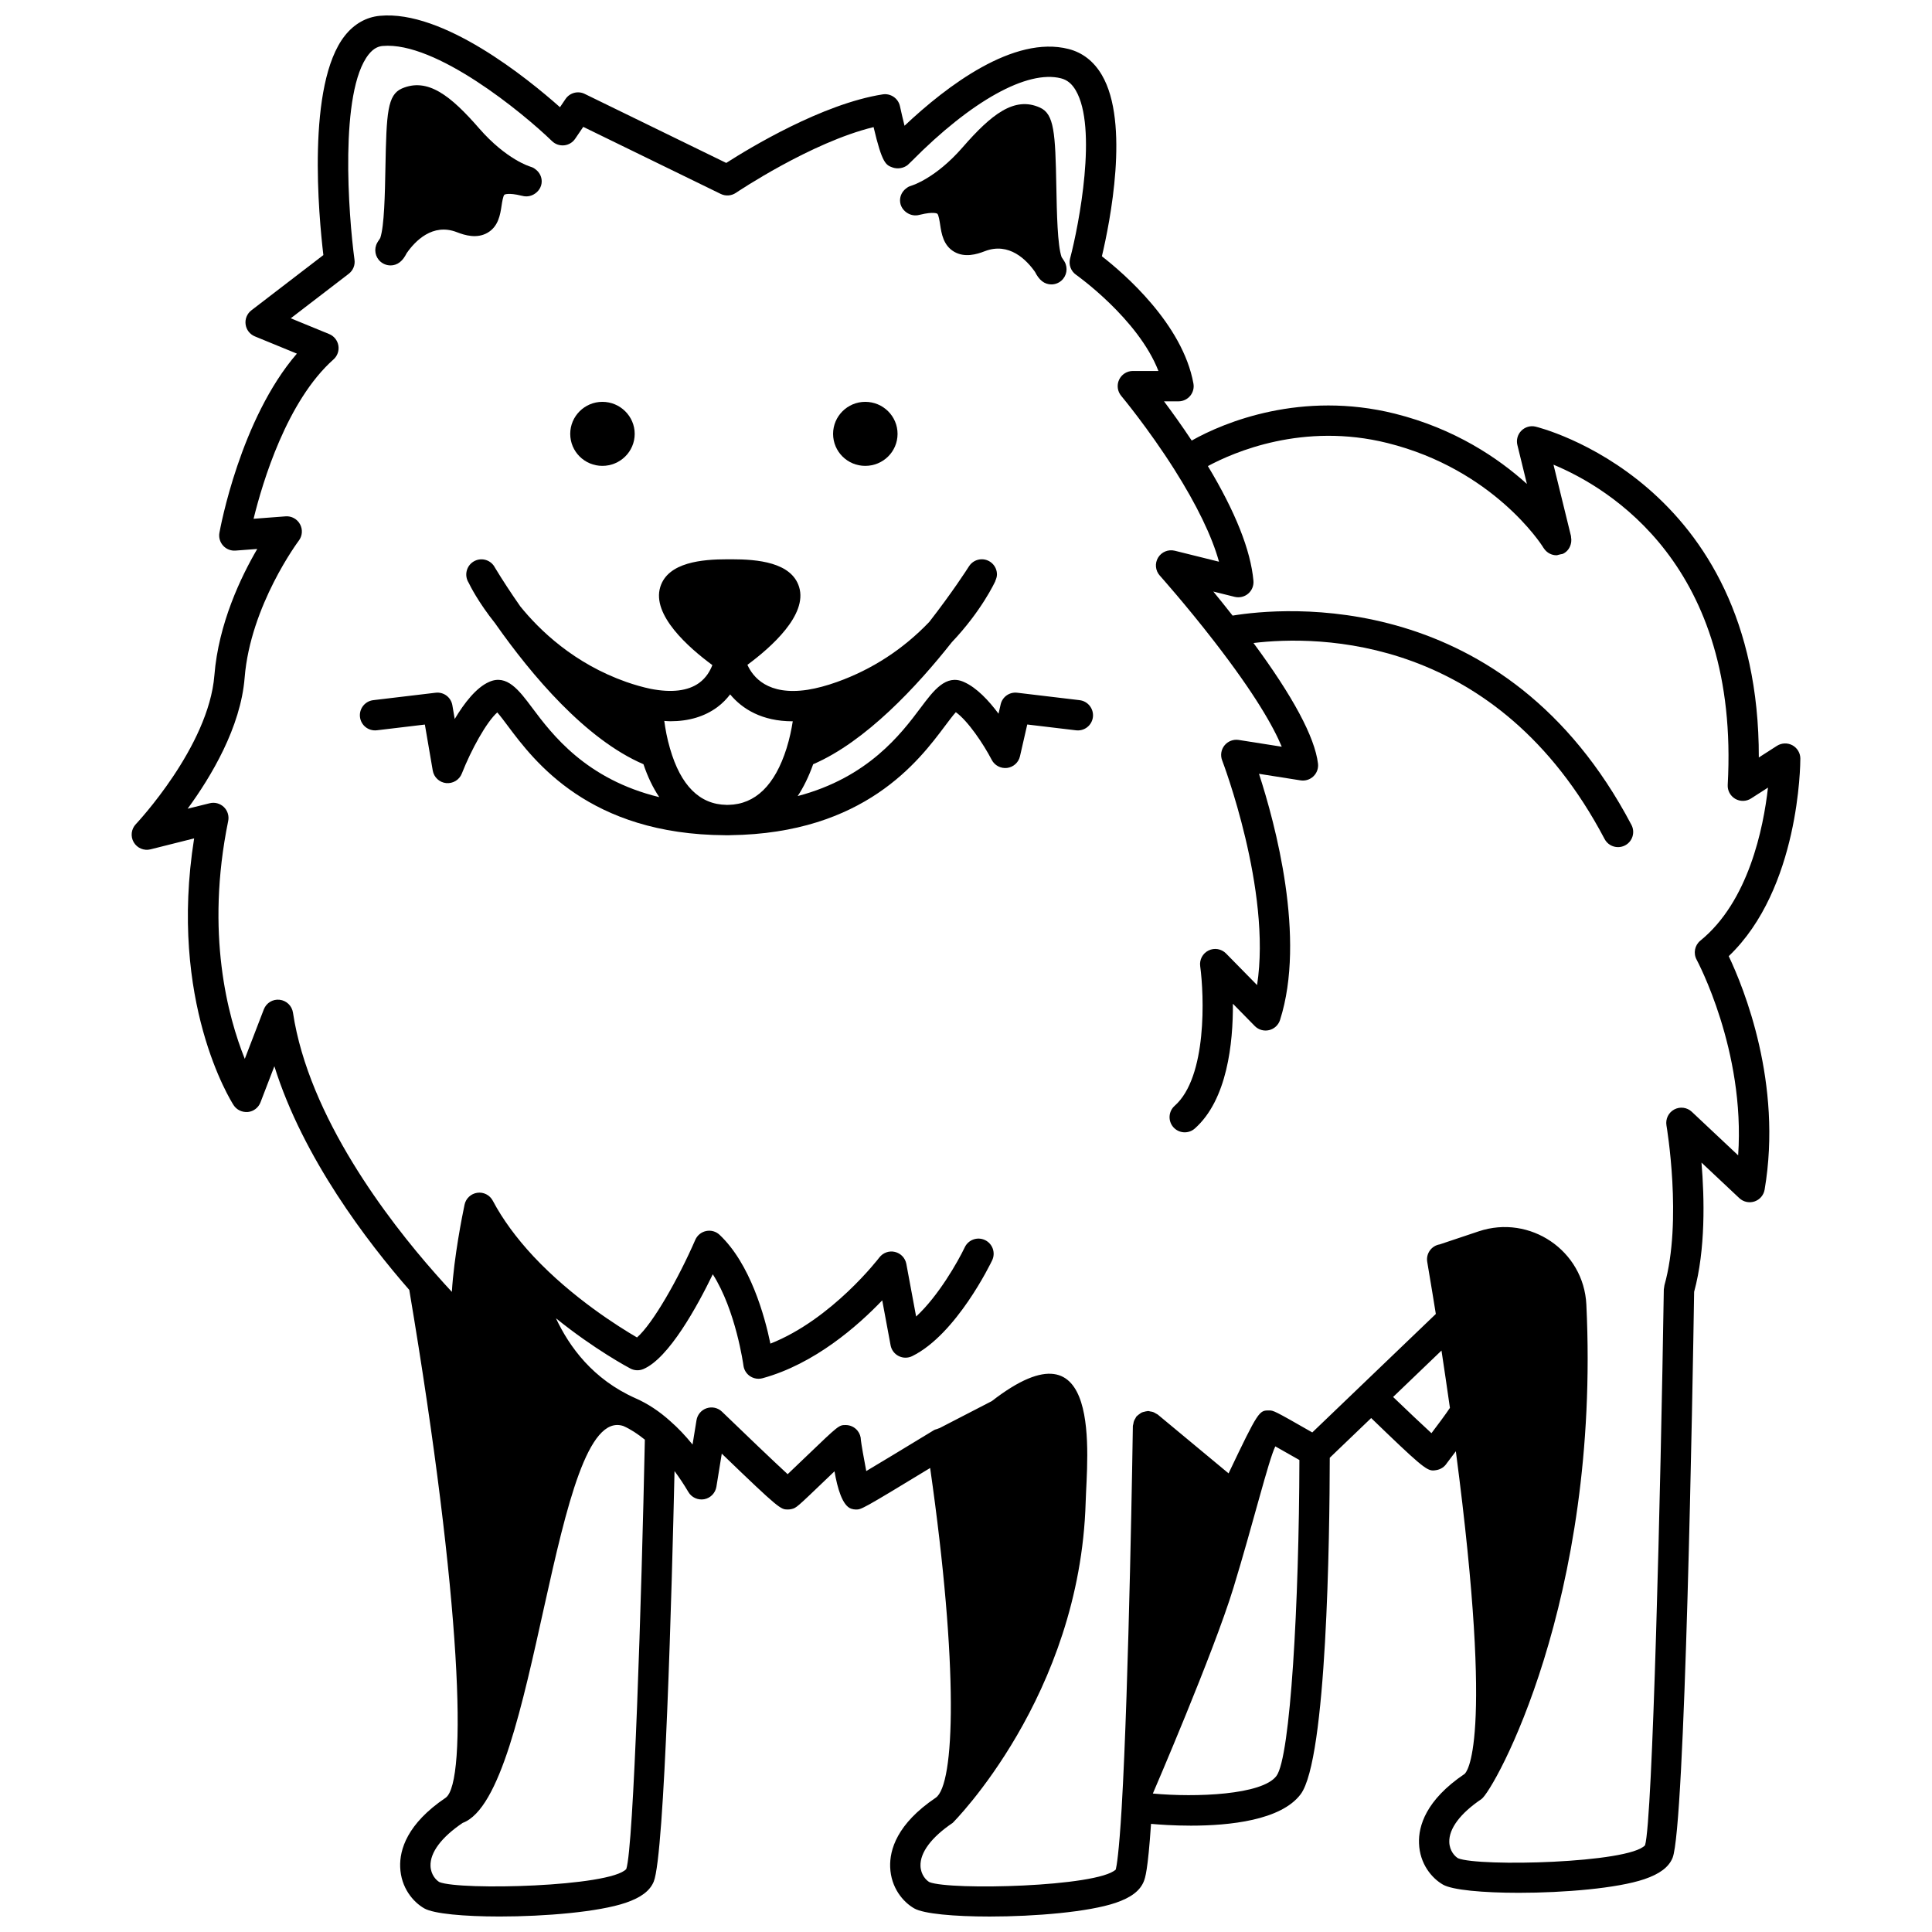 <?xml version="1.0" encoding="UTF-8"?>
<!-- Uploaded to: SVG Repo, www.svgrepo.com, Generator: SVG Repo Mixer Tools -->
<svg width="800px" height="800px" version="1.1" viewBox="144 144 512 512" xmlns="http://www.w3.org/2000/svg">
 <defs>
  <clipPath id="a">
   <path d="m178 148.09h444v503.81h-444z"/>
  </clipPath>
 </defs>
 <path d="m373.3 267.46c4.742 0 8.562-3.777 8.562-8.484 0-4.664-3.82-8.484-8.562-8.484-4.703 0-8.523 3.82-8.523 8.484 0 4.703 3.82 8.484 8.523 8.484z"/>
 <path d="m303.64 267.46c4.703 0 8.562-3.777 8.562-8.484 0-4.664-3.859-8.484-8.562-8.484s-8.523 3.82-8.523 8.484c0 4.703 3.82 8.484 8.523 8.484z"/>
 <path d="m430.1 329.55-16.523-1.969c-2.066-0.246-3.938 1.09-4.394 3.098l-0.562 2.457c-2.559-3.445-5.785-6.918-9.203-8.414-4.734-2.109-7.981 2.234-11.422 6.824-5.195 6.938-13.934 18.512-32.602 23.422 1.527-2.293 2.91-5.098 4.106-8.438 13.938-5.996 27.566-20.715 36.742-32.336 7.879-8.297 11.371-15.852 11.52-16.168 0.023-0.051 0.016-0.105 0.035-0.156 0.234-0.527 0.406-1.082 0.406-1.637 0-2.223-1.801-4.019-4.019-4.019-1.43 0-2.691 0.75-3.402 1.879-0.023 0.035-0.043 0.066-0.066 0.102-0.434 0.688-4.41 6.863-10.453 14.625-6.91 7.223-15.137 12.582-24.457 15.914-2.734 0.98-5.359 1.68-7.773 2.066-10.598 1.625-14.543-3.438-15.961-6.613 6.289-4.648 15.984-13.23 13.699-20.633-2.031-6.578-11.129-7.336-17.793-7.336h-1.207c-6.664 0-15.758 0.762-17.793 7.336-2.301 7.441 7.519 16.078 13.801 20.703-0.555 1.445-1.582 3.336-3.512 4.731-2.945 2.125-7.277 2.644-12.82 1.566-2.047-0.426-4.231-1.047-6.477-1.828-13.785-4.859-22.922-13.621-28.168-20.125-0.012-0.016-0.012-0.035-0.02-0.047-2.32-3.32-4.519-6.672-6.621-10.129-0.996-1.965-3.391-2.762-5.367-1.773-1.984 0.98-2.793 3.402-1.816 5.387l0.238 0.43c0.328 0.695 2.484 5.066 7.035 10.77 0.004 0.008 0.008 0.016 0.012 0.02 0.012 0.02 0.031 0.031 0.043 0.051 0.012 0.012 0.02 0.023 0.031 0.039 0.012 0.016 0.012 0.035 0.023 0.051 9.469 13.465 23.805 30.535 39.16 37.125 1.117 3.332 2.519 6.242 4.188 8.723-19.434-4.731-28.402-16.625-33.703-23.711-3.434-4.586-6.668-8.934-11.387-6.824-3.406 1.492-6.582 5.582-9.117 9.828l-0.625-3.648c-0.363-2.109-2.289-3.57-4.438-3.312l-16.523 1.969c-2.203 0.262-3.777 2.262-3.519 4.465 0.266 2.207 2.238 3.773 4.469 3.519l12.727-1.52 2.09 12.195c0.305 1.777 1.762 3.137 3.555 3.32 1.809 0.164 3.492-0.852 4.152-2.535 2.484-6.336 6.559-13.691 9.391-16.191 0.785 0.883 1.867 2.324 2.781 3.555 7 9.352 21.559 28.805 57.672 28.984h0.258 0.043 0.242 0.402 0.035 0.047c0.082 0 0.168-0.012 0.25-0.012 35.562-0.441 49.996-19.691 56.938-28.965 0.949-1.262 2.066-2.758 2.856-3.629 3.227 2.309 7.359 8.488 9.512 12.633 0.777 1.5 2.41 2.34 4.078 2.141 1.672-0.219 3.035-1.445 3.41-3.094l1.926-8.418 12.934 1.543c2.223 0.258 4.203-1.312 4.469-3.519 0.25-2.203-1.32-4.203-3.527-4.469zm-108.46 5.59c4.91 0 9.082-1.25 12.453-3.738 1.395-1.027 2.488-2.195 3.406-3.383 3.215 3.883 8.473 7.133 16.535 7.133 0.02 0 0.035-0.004 0.055-0.004-0.316 2.031-0.816 4.531-1.637 7.152-3.09 9.801-8.27 14.844-15.391 14.996h-0.305v0.039c-0.066-0.004-0.129-0.039-0.195-0.039-7.121-0.082-12.164-5.094-15-14.922-0.789-2.68-1.246-5.242-1.52-7.324 0.531 0.031 1.082 0.09 1.598 0.09z"/>
 <path d="m384.6 200.54c0.012 0.008 0.02 0.012 0.031 0.016 0.887 0.5 1.949 0.676 3.004 0.387 0.012-0.004 0.02 0 0.031-0.004 0.004 0 0.039-0.012 0.043-0.012 0.051-0.016 0.105-0.016 0.156-0.031 3.551-0.875 4.504-0.281 4.512-0.273 0.367 0.246 0.641 2.062 0.773 2.934 0.352 2.316 0.832 5.492 3.723 7.164 2.789 1.613 5.953 0.691 8.082-0.141 6.473-2.504 11.105 2.305 13.34 5.488 0.508 1.012 1.102 1.855 1.867 2.457 0.723 0.57 1.594 0.848 2.457 0.848 0.938 0 1.875-0.324 2.629-0.973 1.453-1.246 1.82-3.356 0.883-5.027 0 0-0.273-0.473-0.797-1.234-1.098-3.133-1.262-11.699-1.395-18.645-0.266-14.281-0.551-19.301-4.363-20.992-6.769-3.043-12.863 1.805-20.52 10.594-7.129 8.18-13.352 10.055-13.5 10.098-0.02 0.004-0.031 0.02-0.051 0.027-0.277 0.082-0.547 0.176-0.797 0.309-0.164 0.086-0.301 0.211-0.449 0.312-0.059 0.043-0.121 0.078-0.176 0.125-0.941 0.734-1.566 1.855-1.566 3.148-0.004 1.48 0.871 2.738 2.082 3.426z"/>
 <path d="m247.49 214.34c0.867 0 1.738-0.281 2.465-0.852 0.754-0.586 1.332-1.422 1.809-2.383 2.211-3.176 6.863-8.098 13.348-5.559 2.133 0.832 5.297 1.754 8.086 0.141 2.894-1.672 3.371-4.848 3.723-7.164 0.133-0.875 0.406-2.695 0.773-2.934 0.004-0.008 0.957-0.598 4.516 0.273 0.047 0.016 0.098 0.016 0.145 0.027 0.008 0.004 0.051 0.016 0.055 0.016 0.016 0.004 0.027 0 0.039 0.004 1.051 0.285 2.102 0.109 2.992-0.387 1.227-0.684 2.117-1.953 2.117-3.453 0-1.301-0.641-2.438-1.605-3.168-0.023-0.02-0.055-0.035-0.082-0.055-0.168-0.125-0.328-0.262-0.52-0.359-0.246-0.133-0.512-0.227-0.777-0.305-0.023-0.008-0.039-0.023-0.062-0.031-0.062-0.016-6.324-1.859-13.504-10.094-7.602-8.734-13.676-13.555-20.52-10.598-3.809 1.707-4.074 6.406-4.348 21.008-0.129 6.926-0.293 15.453-1.371 18.613-0.516 0.754-0.797 1.25-0.797 1.25-0.938 1.672-0.574 3.781 0.879 5.027 0.77 0.652 1.703 0.98 2.641 0.98zm-2.812-6.863c-0.016 0.039-0.012 0.086-0.023 0.121l-0.047-0.016c0-0.004 0.027-0.051 0.07-0.105z"/>
 <g clip-path="url(#a)">
  <path d="m621.11 345.04c0-1.469-0.805-2.82-2.094-3.531-1.285-0.695-2.859-0.648-4.102 0.145l-4.809 3.086c0.137-73.254-58.57-87.543-59.184-87.684-1.352-0.32-2.777 0.105-3.758 1.098-0.98 0.992-1.371 2.426-1.043 3.773l2.527 10.324c-7.574-6.844-19.109-14.668-35.043-18.641-24.629-6.113-45.09 2.219-53.789 7.144-2.66-4.012-5.231-7.586-7.34-10.395h3.84c1.191 0 2.324-0.531 3.086-1.441 0.766-0.914 1.086-2.117 0.867-3.293-2.859-15.738-18.363-29.121-24.254-33.707 2.102-8.887 7.449-35.363-0.016-48.051-2.125-3.613-5.102-5.934-8.84-6.887-14.496-3.684-32.191 9.73-43.449 20.344-0.418-1.664-0.848-3.512-1.215-5.195-0.453-2.082-2.481-3.438-4.551-3.121-16.008 2.504-35.312 14.215-41.48 18.172l-37.504-18.293c-1.801-0.891-3.965-0.301-5.09 1.352l-1.469 2.172c-8.582-7.617-30.973-25.828-47.754-24.219-3.594 0.336-6.785 2.152-9.238 5.242-10.234 12.906-6.918 48.047-5.711 58.164l-19.074 14.641c-1.141 0.875-1.73 2.293-1.535 3.719 0.188 1.426 1.125 2.641 2.457 3.188l11.133 4.57c-14.977 17.352-20.289 46.156-20.527 47.477-0.223 1.227 0.141 2.481 0.973 3.406 0.832 0.926 2.059 1.41 3.285 1.316l5.766-0.434c-4.316 7.375-10.262 19.758-11.359 33.492-1.516 18.934-20.625 39.238-20.816 39.441-1.23 1.293-1.461 3.254-0.559 4.797 0.902 1.543 2.707 2.312 4.449 1.875l11.559-2.902c-6.859 43.176 9.715 69.535 10.457 70.691 0.82 1.266 2.289 1.941 3.789 1.82 1.508-0.156 2.797-1.145 3.34-2.562l3.68-9.566c7.609 24.359 24.754 46.695 35.75 59.273 13.953 82.867 15.43 130.43 9.648 134.58-10.27 6.93-12.227 13.816-12.059 18.371 0.199 5.496 3.438 9.266 6.387 10.953 2.469 1.422 10.562 2.152 19.953 2.152 12.062 0 26.277-1.199 33.438-3.641 4.055-1.387 6.41-3.168 7.418-5.613 2.91-7.094 4.824-78.598 5.508-108.79 1.258 1.711 2.488 3.531 3.664 5.535 0.855 1.465 2.535 2.219 4.203 1.926 1.668-0.309 2.957-1.637 3.231-3.309l1.422-8.773c15.336 14.801 15.625 14.801 17.523 14.801 0.332 0 0.664-0.039 0.984-0.121 1.27-0.32 1.27-0.32 9.465-8.18 0.598-0.574 1.246-1.199 1.902-1.82 0.77 4.504 2.113 9.137 4.422 9.914 0.414 0.141 0.848 0.215 1.281 0.215 1.387 0 1.602-0.031 19.645-11.008 7.566 52.871 6.566 83.934 1.465 87.395-10.27 6.93-12.227 13.816-12.059 18.375 0.199 5.492 3.438 9.262 6.383 10.949 2.469 1.422 10.562 2.152 19.953 2.152 12.07 0 26.281-1.199 33.438-3.641 4.055-1.387 6.41-3.168 7.434-5.656 0.359-0.91 1.074-2.746 1.922-15.262 2.082 0.188 5.969 0.473 10.578 0.473 10.188 0 23.848-1.398 29.062-8.309 6.969-9.234 7.691-68.484 7.727-89.188l10.973-10.52c12.582 12.156 14.605 13.891 16.379 13.891 0.301 0 0.59-0.047 0.93-0.105 1.133-0.191 2.133-0.863 2.746-1.828 0.203-0.285 0.723-0.965 1.402-1.855 0.363-0.473 0.648-0.855 0.984-1.301 10.332 78.613 2.641 85.27 2.297 85.52-10.258 6.926-12.227 13.812-12.059 18.363 0.188 5.488 3.41 9.262 6.34 10.953 2.477 1.438 10.641 2.176 20.102 2.176 12.027 0 26.145-1.191 33.285-3.617 4.094-1.395 6.465-3.191 7.469-5.644 3.309-8.07 5.324-124.93 5.715-150.01 3.051-11.219 2.738-24.848 1.949-34.246l10.02 9.418c1.078 1.012 2.621 1.355 4.031 0.883 1.402-0.469 2.434-1.676 2.68-3.137 4.793-28.18-5.527-53.473-9.512-61.867 18.75-17.879 18.977-50.898 18.977-52.352zm-311.14 294.27c-4.234 4.715-43.926 5.707-49.52 3.465-0.836-0.477-2.269-1.918-2.359-4.273-0.133-3.566 2.894-7.621 8.527-11.418 19.875-7.348 23.762-111.37 42.566-105.18 1.945 0.852 3.844 2.121 5.707 3.621-0.867 41.797-2.965 108.07-4.922 113.78zm172.29-24.652c-3.781 5.012-21.285 5.715-32.742 4.648 0 0 16.117-37.355 21.355-54.516 5.242-17.156 9.297-33.816 11.098-37.488 1.781 1 4.074 2.305 6.383 3.621-0.086 37.711-2.352 78.773-6.094 83.734zm41.09-90.848c-2.504-2.297-6.316-5.902-10.164-9.598l12.824-12.301c0.711 4.695 1.465 9.793 2.234 15.188-1.117 1.695-3.371 4.707-4.894 6.711zm81.285-73.625-12.289-11.551c-1.258-1.188-3.133-1.426-4.66-0.609-1.52 0.82-2.348 2.523-2.055 4.231 0.043 0.25 4.277 25.246-0.535 42.336-0.047 0.316-0.121 0.805-0.168 1.121-0.836 53.473-2.981 140.86-4.973 147.3-4.238 4.762-43.938 5.727-49.539 3.453-0.828-0.477-2.254-1.922-2.34-4.273-0.125-3.57 2.902-7.625 8.527-11.422 3.203-2.168 31.578-52.418 27.797-131.05-0.688-14.297-14.941-23.949-28.52-19.406l-10.336 3.461c-2.191 0.359-3.676 2.43-3.316 4.613l0.566 3.391c0.469 2.793 1.066 6.352 1.715 10.434l-20.004 19.184c-0.004 0.004-0.012 0.004-0.016 0.012-0.004 0.004-0.004 0.008-0.008 0.012l-12.711 12.188c-10.184-5.828-10.277-5.828-11.484-5.828-2.566 0-2.766 0-10.699 16.676l-18.773-15.59c-0.141-0.117-0.309-0.152-0.457-0.25-0.238-0.148-0.461-0.293-0.727-0.395-0.266-0.098-0.535-0.137-0.812-0.176-0.176-0.023-0.328-0.109-0.512-0.113h-0.059c-0.062 0-0.117 0.031-0.18 0.035-0.273 0.012-0.527 0.094-0.793 0.156-0.246 0.062-0.496 0.105-0.719 0.215-0.211 0.098-0.387 0.25-0.574 0.387-0.238 0.168-0.469 0.324-0.668 0.539-0.043 0.051-0.109 0.074-0.152 0.125-0.117 0.141-0.152 0.309-0.25 0.461-0.148 0.238-0.297 0.465-0.395 0.734-0.098 0.262-0.133 0.523-0.172 0.797-0.035 0.18-0.121 0.336-0.121 0.523-0.008 0.68-1.023 68.234-2.969 101.21-0.723 12.062-1.34 15.449-1.559 16.328-4.824 4.606-43.848 5.559-49.395 3.336-0.836-0.473-2.269-1.918-2.359-4.273-0.133-3.566 2.894-7.621 8.531-11.422 0 0 33.746-33.594 35.242-85.012 0.34-11.816 4.769-49.754-24.879-26.762-3.871 2.004-9.973 5.152-13.844 7.152-0.219 0.039-0.395 0.156-0.598 0.223-0.293 0.098-0.594 0.148-0.867 0.312-0.004 0-0.004 0.004-0.008 0.004h-0.004c-8.66 5.277-14.441 8.754-17.945 10.844-0.629-3.266-1.312-7.152-1.422-8.195-0.004-0.898-0.309-1.77-0.875-2.484-0.766-0.957-1.922-1.516-3.144-1.516-1.797 0-1.797 0-10.438 8.289-1.574 1.512-3.477 3.34-4.953 4.734-3.902-3.594-11.738-11.086-17.391-16.555-1.074-1.047-2.641-1.398-4.059-0.926-1.422 0.469-2.461 1.695-2.703 3.172l-1.047 6.453c-1.887-2.336-3.852-4.406-5.879-6.176-2.902-2.625-6.016-4.676-9.223-6.082-11.352-5.051-17.555-13.66-21.098-21.203 10.207 8.25 19.207 13.047 19.723 13.316 1.07 0.566 2.332 0.613 3.438 0.145 6.762-2.863 14.305-16.664 18.402-25.121 6.129 9.613 8.102 24.027 8.125 24.195 0.152 1.152 0.797 2.184 1.762 2.824 0.668 0.438 1.441 0.672 2.227 0.672 0.355 0 0.711-0.047 1.062-0.141 13.793-3.773 25.266-13.879 31.727-20.645l2.215 11.91c0.23 1.238 1.023 2.297 2.152 2.859 1.125 0.57 2.453 0.57 3.578 0.016 11.73-5.781 20.809-24.598 21.191-25.395 0.953-2.008 0.105-4.406-1.898-5.359-2.004-0.953-4.402-0.109-5.359 1.898-1.805 3.781-6.977 12.914-12.898 18.363l-2.594-13.949c-0.293-1.566-1.48-2.809-3.031-3.176-1.547-0.375-3.172 0.223-4.133 1.488-0.133 0.176-12.516 16.359-28.859 22.82-1.508-7.293-5.312-21.137-13.457-28.828-0.949-0.906-2.285-1.281-3.566-1.016-1.281 0.262-2.359 1.133-2.883 2.336-4.492 10.32-11.23 22.191-15.445 25.871-4.762-2.769-17.156-10.508-27.453-21.5-4.57-4.91-8.191-9.867-10.766-14.738-0.793-1.5-2.449-2.352-4.113-2.102-1.676 0.238-3.027 1.496-3.371 3.156-0.613 2.926-2.793 13.789-3.363 23.102-1.363-1.469-2.875-3.125-4.477-4.953-12.258-13.887-33.445-41.324-37.633-69.059-0.273-1.801-1.727-3.199-3.539-3.398-1.832-0.211-3.535 0.852-4.188 2.559l-5.039 13.102c-4.453-11.082-10.492-33.246-4.398-63.035 0.277-1.355-0.16-2.758-1.156-3.711-1-0.949-2.422-1.34-3.758-0.992l-5.832 1.445c6.238-8.52 14.055-21.59 15.105-34.711 1.531-19.156 14.227-36.16 14.355-36.328 0.953-1.258 1.082-2.961 0.32-4.352-0.754-1.391-2.273-2.219-3.832-2.086l-8.473 0.641c2.41-9.816 8.852-31.266 21.18-42.23 1.039-0.922 1.523-2.312 1.289-3.68-0.234-1.367-1.152-2.516-2.438-3.043l-10.18-4.176 15.359-11.789c1.148-0.879 1.734-2.285 1.535-3.715-1.602-11.785-4.055-44.578 3.754-54.426 1.453-1.828 2.801-2.152 3.695-2.238 14.102-1.258 37.203 17.754 44.902 25.219 0.852 0.824 2.012 1.223 3.207 1.113 1.184-0.121 2.246-0.754 2.918-1.742l2.144-3.152 36.43 17.77c1.293 0.637 2.82 0.523 4.019-0.281 0.215-0.145 19.93-13.41 36.492-17.426 2.281 9.715 3.277 10.07 5.074 10.711 1.312 0.449 2.883 0.195 3.973-0.68 0.102-0.086 0.445-0.406 0.992-0.953 15.887-16.059 30.711-24.285 39.629-22.004 1.633 0.418 2.871 1.422 3.898 3.172 5.801 9.855 0.898 35.523-1.488 44.574-0.426 1.629 0.203 3.352 1.582 4.316 0.18 0.125 16.453 11.664 21.828 25.492h-6.781c-1.559 0-2.984 0.906-3.641 2.32-0.664 1.414-0.441 3.082 0.559 4.277 0.074 0.086 7.16 8.59 14.039 19.43 5.973 9.43 10.008 17.773 11.875 24.52l-11.73-2.914c-1.715-0.414-3.5 0.316-4.414 1.828-0.91 1.512-0.727 3.438 0.449 4.754 0.066 0.082 6.953 7.781 14.449 17.473 10.77 13.914 15.684 22.602 17.875 27.887l-11.418-1.797c-1.398-0.215-2.848 0.328-3.75 1.445-0.906 1.117-1.141 2.633-0.625 3.973 0.145 0.375 13.141 34.484 9.254 59.547l-8.223-8.375c-1.219-1.234-3.086-1.559-4.641-0.789-1.555 0.762-2.445 2.438-2.211 4.152 1.051 7.699 1.887 29.359-6.762 37.004-1.664 1.473-1.816 4.012-0.348 5.672 1.473 1.664 4.012 1.82 5.676 0.352 8.605-7.613 10.168-22.668 10.098-33.074l5.797 5.906c0.984 1 2.43 1.422 3.801 1.09 1.371-0.324 2.473-1.348 2.898-2.691 6.93-21.703-1.289-52.062-5.578-65.234l11.016 1.738c1.246 0.191 2.512-0.203 3.422-1.086 0.91-0.879 1.352-2.129 1.195-3.387-0.867-7.027-6.633-17.77-17.09-31.93 17.035-2.039 64.512-2.246 93.043 51.945 0.719 1.367 2.113 2.148 3.562 2.148 0.633 0 1.27-0.148 1.871-0.461 1.965-1.031 2.719-3.465 1.684-5.43-33.375-63.41-92.699-57.602-105.7-55.465-1.789-2.281-3.535-4.457-5.109-6.375l5.66 1.406c1.258 0.305 2.598-0.004 3.586-0.852 0.988-0.844 1.504-2.113 1.387-3.414-0.73-8.102-4.812-18.324-12.07-30.387 6.902-3.715 25.246-11.672 47.574-6.113 28.086 7 40.816 26.93 41.156 27.445l0.039 0.082c0.074 0.145 0.18 0.258 0.27 0.391 0.047 0.066 0.09 0.141 0.141 0.203 0.77 1.02 1.945 1.625 3.188 1.625 0.266 0 0.527-0.133 0.797-0.188 0.039-0.008 0.082 0.004 0.117-0.004 0.035-0.008 0.062-0.035 0.102-0.047 0.262-0.066 0.531-0.059 0.781-0.184 1.195-0.594 1.891-1.715 2.094-2.938 0.016-0.082 0.02-0.156 0.031-0.234 0.043-0.398 0.031-0.785-0.047-1.188-0.016-0.094 0.012-0.18-0.012-0.273l-4.644-18.949c14.82 6.16 49.391 26.84 46.172 84.848-0.086 1.508 0.684 2.934 1.988 3.699 1.312 0.762 2.93 0.727 4.195-0.09l4.488-2.879c-1.215 10.777-5.152 30.184-17.914 40.551-1.508 1.227-1.922 3.352-0.988 5.059 0.129 0.27 12.914 24.02 10.996 51.848z"/>
 </g>
</svg>